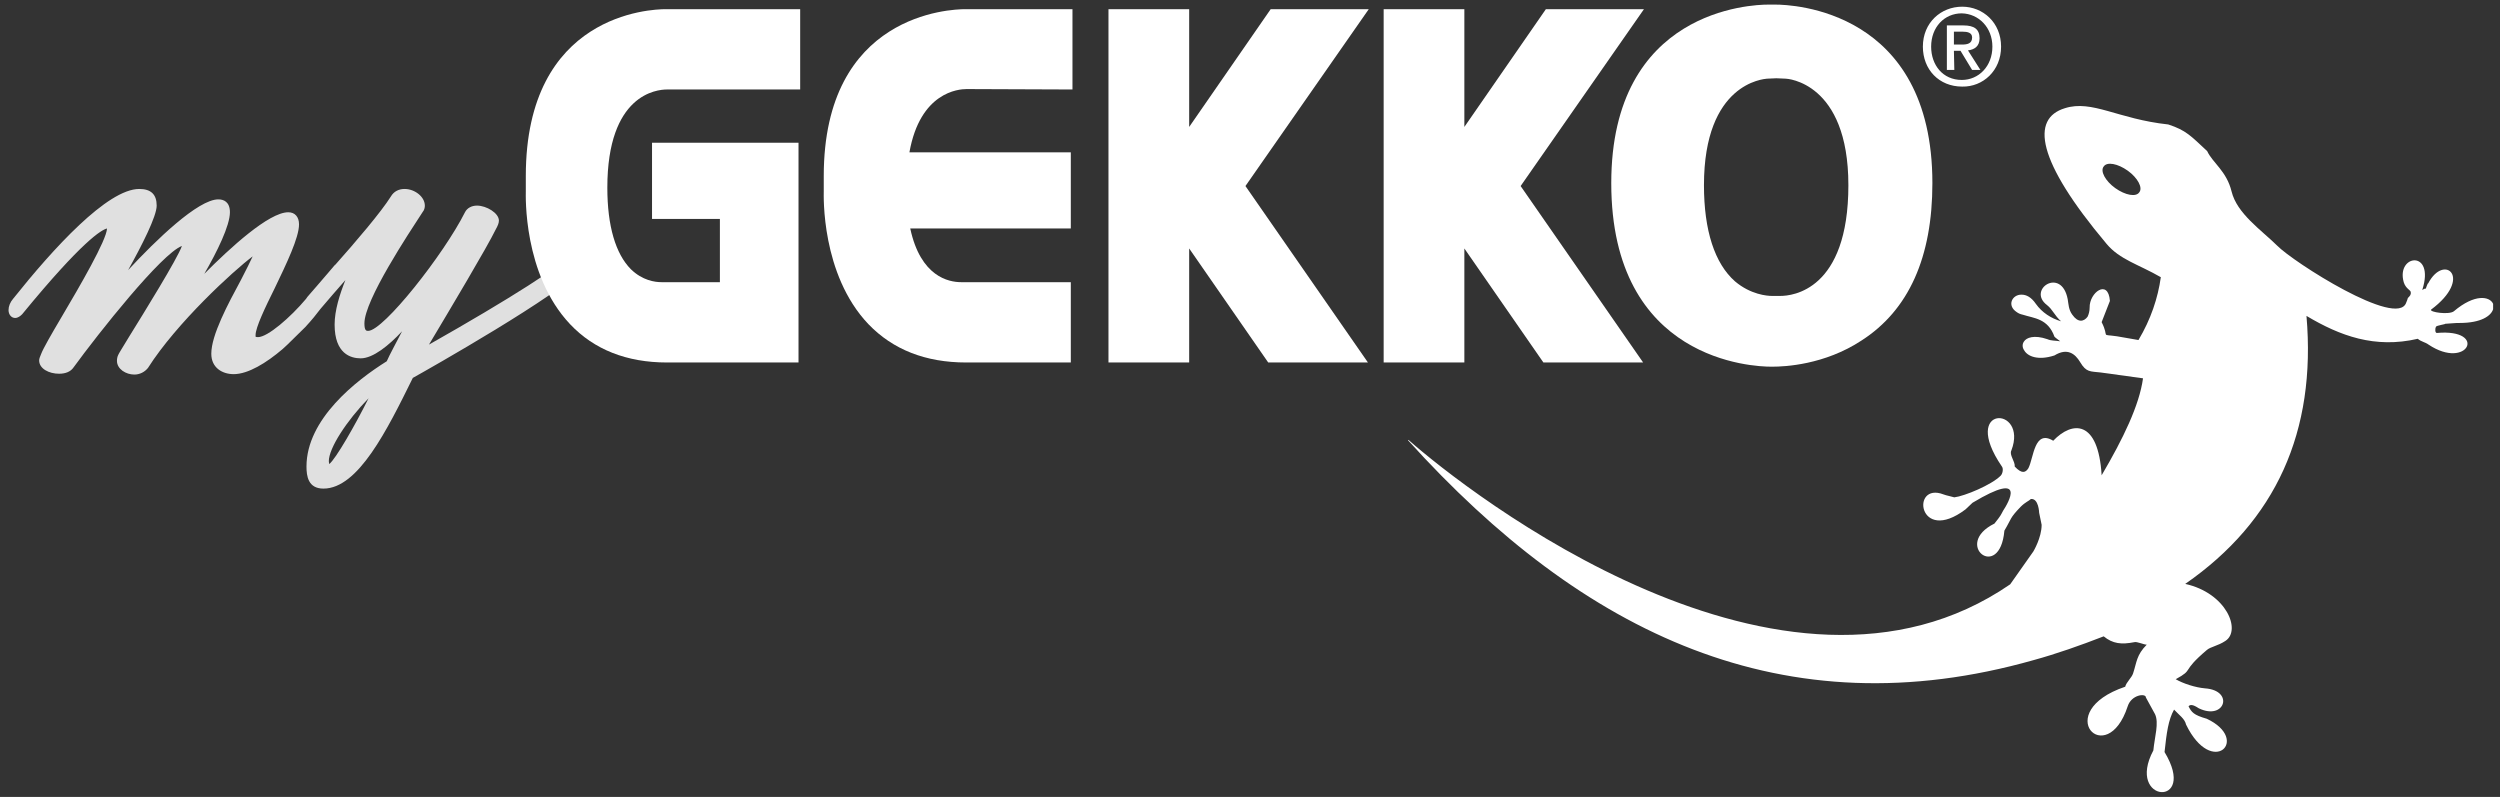 <svg width="229" height="73" viewBox="0 0 229 73" fill="none" xmlns="http://www.w3.org/2000/svg">
<rect x="0" y="0" width="229" height="73" fill="#333333" stroke="none"/>
<path d="M186.255 50.513L184.133 53.524C163.398 67.781 134.4 45.061 129.017 40.296C129.017 40.296 128.979 40.296 128.979 40.334C145.052 58.099 163.436 66.943 186.293 60.462C188.378 59.89 190.539 59.128 192.699 58.289C193.533 58.975 194.329 59.052 195.505 58.823C195.732 58.747 196.376 59.052 196.642 59.052C195.694 60.005 195.732 60.653 195.391 61.682C195.277 62.063 194.746 62.521 194.671 62.902C187.81 65.227 192.965 70.602 194.898 64.694C195.239 63.626 196.566 63.474 196.566 63.893L197.4 65.418C197.779 66.218 197.362 67.514 197.248 68.734C194.671 73.576 201.38 74.033 198.272 68.887C198.461 67.133 198.613 65.951 199.144 64.999C199.598 65.494 200.129 65.837 200.243 66.371C202.631 71.288 206.194 67.743 202.138 65.837C200.925 65.494 200.736 65.227 200.47 64.694C200.698 64.427 201.115 64.694 201.418 64.884C203.806 66.028 204.678 63.245 201.986 63.054C201.077 62.978 199.94 62.597 199.295 62.216C201.039 61.263 199.712 61.606 202.138 59.547C202.479 59.242 203.162 59.166 203.844 58.709C205.322 57.756 203.958 54.325 200.167 53.486C208.468 47.73 212.183 39.534 211.273 28.936C214.344 30.766 217.528 31.948 221.47 31.033C221.773 31.3 222.152 31.338 222.456 31.567C226.057 33.968 227.914 30.08 223.214 30.499C223.062 30.499 223.024 30.156 223.138 29.927C223.176 29.813 224.048 29.699 223.972 29.66C224.654 29.622 224.806 29.584 225.299 29.584C227.27 29.584 228.18 28.936 228.369 28.326V27.831C228.066 27.145 226.701 26.878 224.768 28.517C224.313 28.86 222.532 28.593 222.683 28.364C226.587 25.467 223.896 23.142 222.418 25.963C222.38 25.887 222.19 26.497 222.19 26.458C222.152 26.344 221.811 26.649 221.887 26.535C223.062 22.837 219.461 23.294 220.181 25.849C220.371 26.458 220.826 26.573 220.826 26.763C220.864 26.992 220.75 27.106 220.56 27.297C220.522 27.411 220.485 27.564 220.409 27.716C219.613 30.118 210.023 23.98 208.582 22.494C207.104 21.045 204.905 19.558 204.412 17.538C203.958 15.67 202.669 14.908 202.176 13.84C200.66 12.43 200.243 11.934 198.613 11.401C193.988 10.905 191.638 9.113 189.136 9.914C186.028 10.867 186.521 14.679 192.965 22.341C194.178 23.79 195.884 24.209 197.931 25.391C197.665 27.297 197.021 29.241 195.884 31.147L193.912 30.804C192.32 30.575 193.268 30.995 192.51 29.508L193.268 27.564C193.116 25.505 191.373 26.802 191.411 28.174C191.411 28.479 191.335 28.784 191.221 29.012C190.88 29.47 190.349 29.584 189.819 28.822C189.477 28.364 189.477 27.831 189.402 27.411C188.833 24.4 185.649 26.535 187.506 27.945C188.037 28.364 188.189 28.898 188.795 29.432C187.885 29.165 187.052 28.631 186.483 27.831C186.066 27.221 185.611 26.992 185.194 26.992C184.322 26.954 183.792 27.983 184.739 28.593C184.891 28.707 185.08 28.784 185.27 28.822C186.331 29.165 187.582 29.165 188.189 30.842C188.34 30.995 188.53 31.109 188.719 31.262C188.227 31.185 187.885 31.224 187.544 31.071C186.331 30.652 185.611 30.919 185.384 31.3C185.232 31.528 185.232 31.833 185.422 32.1C185.725 32.634 186.672 33.053 188.189 32.558C189.364 31.833 190.084 32.405 190.539 33.168C191.107 34.121 191.449 34.006 192.434 34.121L196.301 34.654C195.959 37.132 194.481 40.182 192.51 43.536C192.207 38.428 189.819 38.543 188.075 40.373C186.331 39.305 186.293 41.935 185.801 42.889C185.535 43.308 185.194 43.422 184.55 42.736C184.588 42.24 184.019 41.669 184.246 41.249C185.801 37.17 179.47 37.018 183.375 42.736C183.526 42.927 183.45 43.384 183.261 43.575C182.427 44.413 179.963 45.443 179.015 45.557C178.636 45.443 178.333 45.404 178.03 45.29C174.997 44.108 175.68 49.941 180.039 46.662C180.077 46.624 180.645 46.091 180.683 46.053C185.763 43.003 183.943 46.091 183.488 46.777C183.261 47.196 183.299 47.196 182.692 47.959C178.826 49.865 183.185 53.334 183.602 48.607C184.284 47.463 184.057 47.501 185.08 46.434C185.535 45.976 185.839 45.9 186.028 45.709C186.748 45.633 186.786 46.967 186.786 46.967L187.014 48.073C187.014 49.255 186.255 50.513 186.255 50.513ZM194.898 15.632C195.808 16.28 196.301 17.195 195.959 17.614C195.656 18.072 194.671 17.881 193.761 17.233C192.851 16.585 192.358 15.67 192.699 15.251C193.003 14.793 193.988 14.984 194.898 15.632Z" fill="white"/>
<path d="M178.978 4.654H179.584L180.646 6.408H181.404L180.267 4.616C180.873 4.54 181.328 4.235 181.328 3.51C181.328 2.672 180.835 2.329 179.85 2.329H178.333V6.408H179.016L178.978 4.654ZM178.978 4.082V2.901H179.774C180.191 2.901 180.646 2.977 180.646 3.434C180.646 4.006 180.191 4.082 179.698 4.082H178.978ZM183.299 4.273C183.299 2.062 181.631 0.613 179.736 0.613C177.803 0.613 176.135 2.062 176.135 4.273C176.135 6.37 177.613 7.932 179.736 7.932C181.631 7.971 183.299 6.484 183.299 4.273ZM182.503 4.273C182.503 6.065 181.252 7.323 179.698 7.323C177.954 7.323 176.893 5.95 176.893 4.273C176.893 2.481 178.106 1.223 179.698 1.223C181.252 1.261 182.503 2.519 182.503 4.273Z" fill="white"/>
<path d="M53.508 23.675C53.508 23.255 53.243 22.951 52.902 22.951C52.712 22.951 52.485 23.065 52.333 23.255C51.575 24.247 46.837 27.296 39.294 31.566C41.227 28.326 44.601 22.684 45.434 20.968C45.586 20.701 45.7 20.434 45.7 20.206C45.7 19.52 44.563 18.833 43.691 18.833C43.198 18.833 42.781 19.062 42.592 19.443C40.658 23.294 35.124 30.308 33.722 30.308C33.57 30.308 33.38 30.308 33.38 29.622C33.38 27.487 37.436 21.387 38.725 19.405C38.915 19.177 38.915 18.91 38.915 18.833C38.915 18.033 38.005 17.309 37.057 17.309C36.527 17.309 36.072 17.537 35.806 17.995C34.897 19.443 32.584 22.15 30.651 24.323L30.727 24.209L30.045 25.009C29.4 25.771 28.794 26.458 28.301 27.029C28.187 27.144 28.111 27.258 28.036 27.372C26.595 29.088 24.51 30.88 23.639 30.88C23.449 30.88 23.411 30.841 23.411 30.841C23.411 30.841 23.411 30.803 23.411 30.689C23.411 30.003 24.283 28.173 25.155 26.419C26.254 24.132 27.391 21.769 27.391 20.549C27.391 19.863 27.012 19.443 26.406 19.443C24.624 19.443 21.061 22.722 18.711 25.085C19.886 23.065 21.061 20.663 21.061 19.443C21.061 18.49 20.492 18.262 20 18.262C18.142 18.262 14.276 21.997 11.736 24.742C12.987 22.493 14.352 19.825 14.352 18.833C14.352 17.804 13.821 17.309 12.759 17.309C9.841 17.309 4.875 22.76 1.198 27.372C0.933 27.677 0.781 28.059 0.781 28.402C0.781 28.821 1.047 29.126 1.388 29.126C1.653 29.126 1.881 28.935 2.032 28.783C7.566 22.036 9.31 21.044 9.803 20.93C9.765 21.997 7.301 26.229 5.633 29.05C4.686 30.651 3.965 31.909 3.776 32.404C3.662 32.671 3.586 32.862 3.586 33.014C3.586 33.777 4.496 34.234 5.406 34.234C6.012 34.234 6.467 34.044 6.732 33.662C9.007 30.537 14.806 23.217 16.664 22.531C16.247 23.713 13.101 28.783 11.85 30.803C11.205 31.871 10.864 32.404 10.826 32.519C10.751 32.671 10.713 32.862 10.713 33.053C10.713 33.815 11.547 34.31 12.305 34.31C12.797 34.31 13.252 34.082 13.556 33.7C16.171 29.584 21.402 24.78 23.146 23.484C22.918 23.98 22.539 24.742 22.084 25.619C20.871 27.868 19.355 30.689 19.355 32.404C19.355 33.7 20.379 34.272 21.402 34.272C22.729 34.272 24.397 33.243 25.875 31.985L26.33 31.566L27.96 29.965C28.528 29.355 29.021 28.745 29.362 28.287C30.12 27.411 30.916 26.458 31.637 25.657C31.106 26.991 30.651 28.44 30.651 29.736C30.651 32.404 32.13 32.824 33.039 32.824C34.176 32.824 35.617 31.642 36.83 30.346C36.261 31.451 35.693 32.481 35.427 33.091C32.622 34.844 28.074 38.389 28.074 42.735C28.074 43.612 28.225 44.756 29.628 44.756C32.812 44.756 35.465 39.38 37.815 34.615C38.99 33.967 51.651 26.801 53.167 24.704C53.395 24.285 53.508 23.942 53.508 23.675ZM30.158 42.506C30.158 42.468 30.12 42.354 30.12 42.24C30.12 41.058 31.75 38.542 33.76 36.483C32.547 38.923 30.727 42.087 30.158 42.506Z" fill="#E0E0E0"/>
<path d="M177.007 16.776C177.007 0.879 164.119 0.422 162.64 0.422C162.489 0.422 162.375 0.422 162.299 0.422C162.224 0.422 162.11 0.422 161.958 0.422C160.48 0.422 147.592 0.879 147.592 16.776C147.592 33.13 160.707 33.587 162.224 33.587H162.299H162.375C163.437 33.587 167.113 33.434 170.525 31.185C174.846 28.402 177.007 23.561 177.007 16.776ZM162.489 27.106H162.413C162.413 27.106 162.375 27.106 162.299 27.106C161.882 27.106 160.366 26.992 158.926 25.772C157.068 24.133 156.083 21.122 156.083 16.966C156.083 7.589 161.579 7.245 161.844 7.207L162.716 7.169L163.588 7.207C163.626 7.207 169.312 7.474 169.312 16.966C169.312 26.611 164.157 27.106 163.095 27.106C163.057 27.106 163.02 27.106 163.02 27.106H162.489Z" fill="white"/>
<path d="M141.602 0.84L134.135 11.628V0.84H126.743V33.204H134.135V22.759L141.375 33.204H150.51L139.29 17.041L150.586 0.84H141.602Z" fill="white"/>
<path d="M116.395 0.84L108.928 11.628V0.84H101.536V33.204H108.928V22.759L116.168 33.204H125.303L114.083 17.041L125.379 0.84H116.395Z" fill="white"/>
<path d="M73.296 8.197V0.84H61.28C61.242 0.84 61.128 0.84 60.977 0.84C59.65 0.84 48.164 1.259 48.164 16.126V17.537C48.164 17.842 47.899 25.123 52.22 29.697C54.419 32.023 57.413 33.204 61.09 33.204H73.144V13.077H59.726V20.053H65.942V25.847H60.939H60.825C60.787 25.847 60.711 25.847 60.597 25.847C59.991 25.847 58.854 25.695 57.792 24.665C56.39 23.255 55.632 20.701 55.632 17.194C55.632 8.616 60.181 8.197 61.09 8.197C61.128 8.197 61.166 8.197 61.166 8.197H73.296Z" fill="white"/>
<path d="M98.238 8.197V0.84H88.723C88.723 0.84 88.61 0.84 88.42 0.84C87.093 0.84 75.456 1.259 75.456 16.126V17.537C75.456 17.842 75.191 25.123 79.55 29.697C81.787 32.023 84.781 33.204 88.496 33.204H98.086V25.847H88.382H88.269C88.231 25.847 88.155 25.847 88.041 25.847C86.904 25.847 84.326 25.352 83.379 20.93H98.086V13.953H83.303C84.288 8.426 87.814 8.159 88.534 8.159C88.572 8.159 88.61 8.159 88.61 8.159L98.238 8.197Z" fill="white"/>
</svg>
